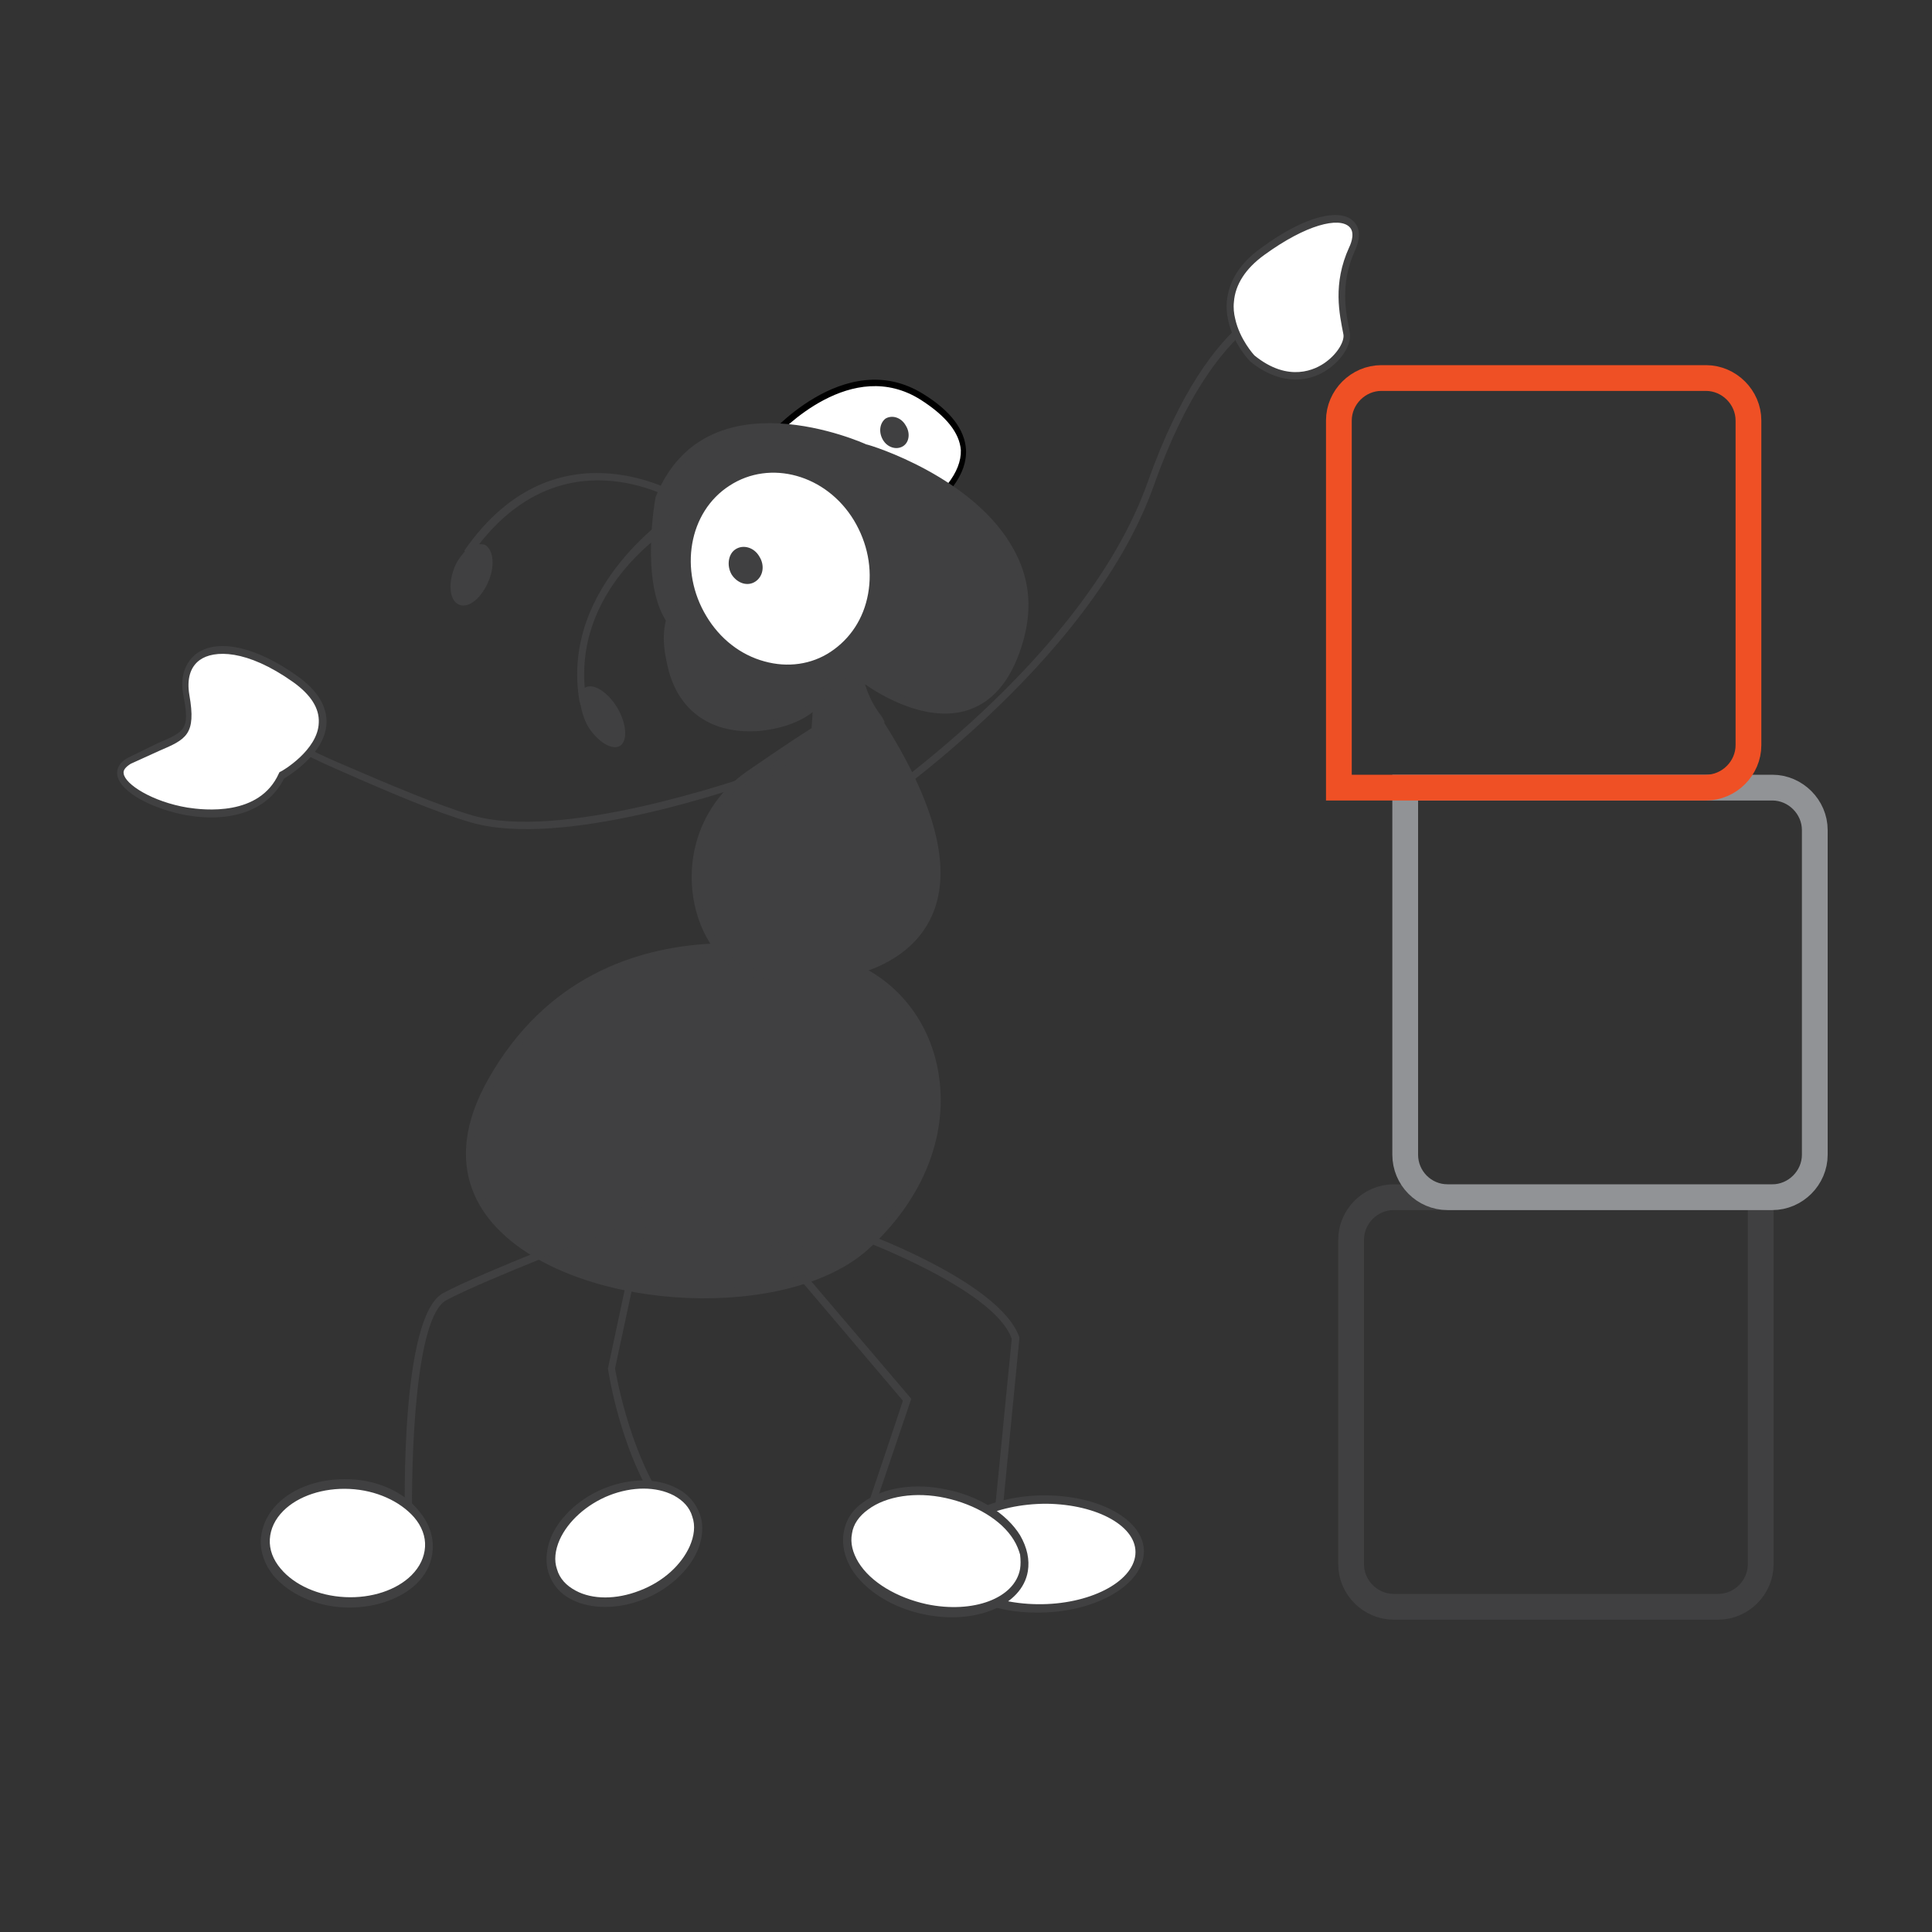 <?xml version="1.0" encoding="utf-8"?>
<!-- Generator: Adobe Illustrator 24.1.1, SVG Export Plug-In . SVG Version: 6.00 Build 0)  -->
<svg version="1.1" id="Layer_1" xmlns="http://www.w3.org/2000/svg" xmlns:xlink="http://www.w3.org/1999/xlink" x="0px" y="0px"
	 viewBox="0 0 30 30" style="enable-background:new 0 0 30 30;" xml:space="preserve">
<rect x="0" y="0" width="30" height="30" fill="#333333" stroke="none"/>
<style type="text/css">
	.st0{fill:#404041;}
	.st1{fill:#F2F3F2;}
	.st2{fill:#FFFFFF;}
	.st3{fill:#F2F2F2;}
	.st4{fill:none;stroke:#EF5226;stroke-width:0.4;stroke-linecap:round;stroke-linejoin:round;stroke-miterlimit:10;}
	.st5{fill:#EF5226;}
	.st6{fill-rule:evenodd;clip-rule:evenodd;fill:#EF5226;}
	.st7{fill:none;stroke:#404041;stroke-width:0.25;stroke-miterlimit:10;}
	.st8{fill:none;stroke:#404041;stroke-width:0.4;stroke-miterlimit:10;}
	.st9{fill:none;stroke:#919396;stroke-width:0.4;stroke-miterlimit:10;}
	.st10{fill:none;stroke:#EF5025;stroke-width:0.4;stroke-miterlimit:10;}
</style>
<path class="st8" d="M21.64,18.59h5.7v5.7c0,0.36-0.3,0.66-0.66,0.66h-5.04c-0.36,0-0.66-0.3-0.66-0.66v-5.04
	C20.98,18.89,21.28,18.59,21.64,18.59"/>
<path class="st9" d="M21.82,17.93v-5.7h5.7c0.36,0,0.66,0.3,0.66,0.66v5.04c0,0.36-0.3,0.66-0.66,0.66h-5.04
	C22.11,18.59,21.82,18.29,21.82,17.93"/>
<path class="st10" d="M26.49,12.23h-5.7v-5.7c0-0.36,0.3-0.66,0.66-0.66h5.04c0.36,0,0.66,0.3,0.66,0.66v5.04
	C27.15,11.93,26.85,12.23,26.49,12.23"/>
<g>
	<g>
		<path class="st0" d="M20.13,4.6v0.12c-0.01,0-1.23,0.05-2.21,2.81c-1,2.83-4.48,5.13-4.51,5.16l-0.06-0.1
			c0.03-0.02,3.48-2.31,4.47-5.1C18.83,4.64,20.08,4.6,20.13,4.6z"/>
	</g>
	<path class="st2" d="M19.45,5.56c0,0-0.86-0.9,0.15-1.65c1.02-0.75,1.64-0.59,1.39-0.04c-0.25,0.55-0.15,1.01-0.08,1.31
		C20.98,5.48,20.26,6.24,19.45,5.56z"/>
	<path class="st0" d="M19.57,3.86c-0.32,0.23-0.49,0.51-0.52,0.82c-0.04,0.51,0.34,0.91,0.36,0.93l0,0c0.4,0.33,0.86,0.38,1.23,0.11
		c0.22-0.16,0.35-0.39,0.32-0.56c-0.06-0.3-0.16-0.74,0.08-1.27c0.12-0.26,0.04-0.4-0.03-0.46C20.83,3.25,20.31,3.31,19.57,3.86z
		 M19.48,5.52c-0.01-0.01-0.23-0.25-0.3-0.57c-0.02-0.08-0.03-0.17-0.02-0.26c0.02-0.27,0.18-0.52,0.47-0.73
		c0.66-0.48,1.16-0.59,1.32-0.44c0.09,0.08,0.04,0.24,0,0.32c-0.26,0.57-0.15,1.04-0.09,1.35c0.02,0.1-0.08,0.29-0.27,0.43
		C20.43,5.74,20.01,5.95,19.48,5.52z"/>
	<g>
		<path class="st0" d="M15.83,20.77l-0.27,2.77l-0.12,0l0.27-2.75c-0.27-0.79-2.47-1.59-2.5-1.6l0.05-0.1
			C13.36,19.11,15.54,19.91,15.83,20.77z"/>
	</g>
	<path class="st0" d="M13.18,15c0,0-3.76-1.36-5.54,1.8c-1.78,3.16,4.07,4.13,5.81,2.56C15.18,17.78,14.7,15.59,13.18,15z"/>
	<path class="st0" d="M7.58,16.76c-0.67,1.19-0.24,1.97,0.24,2.41c1.31,1.21,4.43,1.34,5.66,0.23c0.84-0.76,1.24-1.74,1.1-2.69
		c-0.12-0.83-0.64-1.49-1.38-1.78l0,0C13.16,14.92,9.37,13.59,7.58,16.76z M13.16,15.06c0.42,0.16,0.76,0.45,0.99,0.82
		c0.16,0.25,0.26,0.54,0.31,0.86c0.13,0.9-0.25,1.83-1.06,2.56c-1.17,1.06-4.25,0.93-5.5-0.23c-0.64-0.59-0.71-1.37-0.22-2.24
		C9.42,13.76,13.12,15.04,13.16,15.06z"/>
	<g>
		<path class="st0" d="M10.14,18.5l-0.59,2.75c0-0.01,0.25,1.58,1.02,2.4l-0.08,0.09c-0.8-0.84-1.04-2.42-1.05-2.49l0.59-2.77
			L10.14,18.5z"/>
	</g>
	<g>
		<path class="st0" d="M9.58,19.08c-0.02,0.01-2.08,0.8-2.65,1.11c-0.48,0.26-0.55,2.42-0.53,3.52l-0.11,0
			c-0.01-0.33-0.07-3.27,0.59-3.63c0.57-0.31,2.57-1.08,2.66-1.11L9.58,19.08z"/>
	</g>
	<path class="st0" d="M12.89,11.22c0,0,0.06-0.09-1.24,0.8c-1.3,0.89-0.92,2.72-0.04,3.06c0.88,0.34,4.67,0.17,2.03-3.91
		L12.89,11.22z"/>
	<path class="st0" d="M12.88,11.16l0.04,0.02c-0.04-0.04-0.06-0.07-1.31,0.79c-0.61,0.42-0.93,1.11-0.86,1.85
		c0.06,0.62,0.4,1.15,0.83,1.31c0.54,0.21,2.13,0.23,2.76-0.68c0.51-0.73,0.28-1.85-0.67-3.32l-0.02-0.03L12.88,11.16z M13.61,11.23
		c0.5,0.77,0.79,1.45,0.87,2c0.07,0.46,0,0.84-0.22,1.15c-0.59,0.85-2.14,0.84-2.64,0.64c-0.4-0.15-0.7-0.64-0.76-1.21
		c-0.07-0.7,0.23-1.35,0.81-1.74c1.06-0.72,1.2-0.79,1.22-0.79l0,0C12.89,11.28,13.55,11.23,13.61,11.23z"/>
	<path class="st0" d="M13.31,10.04c0,0-0.08,0.59,0.32,1.1c0.4,0.51-1,0.31-1,0.31s0.11-1.18,0-1.36
		C12.54,9.92,13.31,10.04,13.31,10.04z"/>
	<path class="st0" d="M13.68,11.11c0.03,0.04,0.04,0.07,0.06,0.11c-0.05-0.03,0.03,0.06-0.02,0.05c-0.03-0.04-0.2-0.19-0.22-0.23
		c-0.25-0.41-0.25-0.8-0.24-0.93c-0.28-0.04-0.53-0.05-0.57-0.01c0,0,0,0,0,0.01c0.1,0.16,0.01,1.06-0.01,1.37
		c-0.05,0.04-0.05-0.04-0.09,0.01l0-0.03c0.04-0.48,0.08-1.21,0.01-1.32l-0.02-0.03l0.01-0.08c0.07-0.12,0.48-0.07,0.73-0.03
		L13.38,10l-0.01,0.06C13.37,10.06,13.3,10.62,13.68,11.11z"/>
	<path class="st0" d="M7.21,8.55l0.01,0.01C7.17,8.62,7.11,8.69,7.07,8.78c-0.11,0.25-0.1,0.52,0.04,0.6
		c0.14,0.08,0.34-0.06,0.46-0.32c0.12-0.25,0.1-0.52-0.04-0.6C7.5,8.45,7.47,8.45,7.44,8.45c1.36-1.74,3.08-0.67,3.15-0.62l0.05-0.1
		C10.62,7.71,8.65,6.47,7.21,8.55z"/>
	<g>
		<path class="st2" d="M11.91,6.86c0,0,1.2-1.45,2.41-0.69c1.21,0.76,0.46,1.5-0.21,1.94C13.44,8.54,11.91,6.86,11.91,6.86z"/>
		<path d="M11.87,6.83l-0.03,0.03l0.03,0.03c0.06,0.07,1.57,1.7,2.26,1.25c0.6-0.39,0.89-0.78,0.87-1.16
			c-0.02-0.31-0.24-0.6-0.66-0.86C13.11,5.35,11.88,6.81,11.87,6.83z M14.08,8.06c-0.59,0.39-1.95-1.03-2.11-1.2
			c0.17-0.19,1.26-1.33,2.33-0.65c0.39,0.25,0.6,0.51,0.62,0.78C14.93,7.33,14.64,7.7,14.08,8.06z"/>
	</g>
	<path class="st0" d="M13.46,10.58c0,0,1.84,1.37,2.39-0.68c0.54-2.05-2.41-2.94-2.41-2.94S11,5.83,10.23,7.73
		c0,0-0.25,1.38,0.17,1.93L13.46,10.58z"/>
	<path class="st0" d="M13.71,6.83c0.07,0.12,0.21,0.16,0.31,0.1c0.1-0.06,0.12-0.21,0.04-0.33c-0.07-0.12-0.21-0.16-0.31-0.1
		C13.66,6.57,13.64,6.71,13.71,6.83z"/>
	<path class="st0" d="M10.18,7.72C10.17,7.77,9.95,9,10.33,9.62c0.02,0.03,0.04,0.06,0.06,0.09c0,0,3.04,0.91,3.05,0.92
		c0.06,0.04,0.89,0.64,1.61,0.39c0.4-0.14,0.69-0.51,0.85-1.11c0.13-0.49,0.08-0.95-0.16-1.38c-0.61-1.12-2.22-1.62-2.29-1.63
		C13.43,6.89,10.96,5.77,10.18,7.72z M15.02,10.91c-0.68,0.23-1.52-0.38-1.53-0.38l-0.01-0.01l-3.04-0.9
		c-0.4-0.52-0.16-1.86-0.16-1.87C11.02,5.93,13.4,7,13.43,7.01c0.02,0.01,1.64,0.51,2.22,1.58c0.22,0.4,0.27,0.83,0.15,1.29
		C15.65,10.44,15.39,10.79,15.02,10.91z"/>
	<path class="st0" d="M12.86,9.52c0,0,0.07,0.18,0.1,0.43c0.06,0.48-0.05,1.22-1.17,1.33c-1.69,0.18-1.65-1.98-0.98-2.18
		C11.48,8.91,12.86,9.52,12.86,9.52z"/>
	<path class="st0" d="M10.37,10.36c-0.08-0.33-0.09-0.59,0.01-0.85c0.02,0.05,0.05,0.08,0.07,0.13c-0.07,0.22-0.04,0.43,0.02,0.7
		c0.07,0.3,0.33,0.99,1.31,0.88c1.04-0.11,1.18-0.75,1.12-1.27c0,0-0.03-0.12-0.05-0.22c0.03-0.02,0.06-0.05,0.09-0.07l0.07,0.29
		c0.05,0.47-0.03,1.27-1.21,1.4C11.06,11.41,10.53,11.05,10.37,10.36z"/>
	<path class="st2" d="M10.93,9.6c0.45,0.73,1.34,0.99,1.99,0.56c0.65-0.42,0.82-1.36,0.37-2.1c-0.45-0.73-1.34-0.99-1.99-0.56
		C10.65,7.92,10.48,8.86,10.93,9.6z"/>
	<path class="st0" d="M10.89,9.62L10.89,9.62c0.23,0.37,0.57,0.63,0.96,0.74c0.38,0.1,0.77,0.05,1.09-0.16
		c0.32-0.21,0.54-0.55,0.61-0.95c0.08-0.41-0.01-0.84-0.23-1.21c-0.46-0.76-1.39-1.02-2.06-0.58C10.6,7.9,10.43,8.87,10.89,9.62z
		 M12.9,10.12c-0.3,0.2-0.67,0.25-1.03,0.15c-0.37-0.1-0.69-0.35-0.9-0.7l0,0c-0.43-0.71-0.28-1.62,0.36-2.03
		c0.63-0.41,1.5-0.17,1.93,0.54c0.21,0.35,0.29,0.75,0.22,1.14C13.41,9.61,13.2,9.92,12.9,10.12z"/>
	<path class="st0" d="M11.36,8.92c0.09,0.14,0.25,0.19,0.37,0.11c0.12-0.08,0.15-0.25,0.06-0.39c-0.08-0.14-0.25-0.19-0.37-0.11
		C11.31,8.6,11.28,8.78,11.36,8.92z"/>
	<path class="st0" d="M9.02,10.97L9.02,10.97c0-0.01,0-0.02-0.01-0.03c0-0.01,0-0.03-0.01-0.04c-0.32-1.83,1.51-2.98,1.53-2.99
		l-0.03,0.23c-0.02,0.01-1.56,0.91-1.42,2.54c0.13-0.08,0.35,0.06,0.5,0.3c0.15,0.25,0.17,0.52,0.05,0.6
		c-0.12,0.08-0.35-0.06-0.5-0.3C9.07,11.17,9.04,11.07,9.02,10.97z"/>
	<path class="st0" d="M3.18,11c0.93-0.11,0.58,0.2,2.07,0.84c0.79,0.34,1.54,0.66,2.08,0.82c1.36,0.4,4.05-0.51,4.66-0.73
		c0-0.04,0.02-0.08,0.05-0.1c0.06-0.04,0.14,0,0.19,0.09c0.05,0.09,0.03,0.19-0.02,0.22c-0.06,0.04-0.15,0-0.19-0.09
		c0,0,0-0.01,0-0.01c-0.64,0.23-3.3,1.14-4.71,0.73c-0.55-0.16-1.3-0.48-2.09-0.83c-1.48-0.64-1.11-0.94-2.02-0.83L3.18,11z"/>
	<path class="st2" d="M4.38,12.04c0,0,1.28-0.72,0.21-1.49C3.52,9.78,2.76,10.07,2.9,10.8c0.14,0.73-0.09,0.6-0.88,1.01
		C1.24,12.21,3.81,13.31,4.38,12.04z"/>
	<path class="st0" d="M3.05,10.15c-0.18,0.14-0.26,0.37-0.2,0.66c0.1,0.52,0.02,0.55-0.4,0.73L2,11.76
		c-0.16,0.08-0.19,0.19-0.18,0.27c0.04,0.28,0.58,0.54,1.08,0.63c0.72,0.12,1.27-0.09,1.51-0.57c0.03-0.02,0.64-0.37,0.66-0.86
		c0.01-0.26-0.14-0.51-0.45-0.73C3.98,10.04,3.38,9.91,3.05,10.15z M4.36,11.98l-0.02,0.01l-0.01,0.02
		c-0.3,0.67-1.16,0.57-1.42,0.53c-0.54-0.09-0.97-0.36-0.99-0.53c-0.01-0.05,0.03-0.1,0.11-0.15l0.44-0.2
		c0.42-0.18,0.58-0.25,0.47-0.87c-0.04-0.24,0.01-0.43,0.16-0.54c0.22-0.16,0.73-0.17,1.45,0.34c0.28,0.2,0.41,0.41,0.4,0.63
		C4.94,11.65,4.37,11.98,4.36,11.98z"/>
	<path class="st0" d="M12.27,19.25c0.02,0.09,0.08,0.14,0.14,0.13c0.06-0.02,0.09-0.1,0.07-0.18c-0.02-0.08-0.08-0.14-0.14-0.13
		C12.28,19.08,12.25,19.16,12.27,19.25z"/>
	<path class="st0" d="M11.28,18.9c0.02,0.08,0.09,0.14,0.15,0.12c0.06-0.02,0.1-0.1,0.08-0.18c-0.02-0.09-0.09-0.14-0.15-0.12
		C11.29,18.73,11.26,18.81,11.28,18.9z"/>
	<path class="st2" d="M14.66,24.12c-0.04,0.47,0.61,0.85,1.45,0.85c0.84,0.01,1.55-0.37,1.59-0.84c0.04-0.47-0.61-0.85-1.45-0.85
		C15.41,23.28,14.7,23.66,14.66,24.12z"/>
	<path class="st2" d="M8.58,24.4c0.15,0.44,0.76,0.6,1.37,0.37c0.62-0.24,1-0.79,0.85-1.24c-0.15-0.44-0.76-0.6-1.37-0.36
		C8.82,23.4,8.44,23.96,8.58,24.4z"/>
	<path class="st2" d="M4.12,23.89c-0.02,0.51,0.53,0.95,1.23,0.98c0.7,0.04,1.29-0.34,1.31-0.85c0.02-0.51-0.53-0.95-1.23-0.98
		C4.73,23.01,4.14,23.39,4.12,23.89z"/>
	<path class="st0" d="M5.44,22.97c-0.45-0.02-0.87,0.12-1.13,0.38c-0.14,0.14-0.22,0.3-0.25,0.47c0,0.02-0.01,0.05-0.01,0.08
		c-0.01,0.2,0.06,0.4,0.2,0.57c0.24,0.28,0.65,0.47,1.09,0.49c0.45,0.02,0.87-0.12,1.13-0.37c0.16-0.16,0.24-0.34,0.25-0.54
		c0.01-0.2-0.06-0.4-0.2-0.57C6.29,23.18,5.89,22.99,5.44,22.97z M4.36,24.36c-0.12-0.14-0.18-0.3-0.17-0.46l0,0
		c0.01-0.16,0.08-0.31,0.21-0.44c0.23-0.23,0.62-0.36,1.03-0.34c0.41,0.02,0.78,0.19,1,0.44c0.12,0.14,0.18,0.3,0.17,0.46
		c-0.01,0.16-0.08,0.31-0.21,0.44c-0.23,0.23-0.62,0.36-1.03,0.34C4.94,24.78,4.57,24.61,4.36,24.36z M4.05,23.89L4.05,23.89
		L4.05,23.89z"/>
	<path class="st0" d="M9.41,23.1c-0.39,0.15-0.71,0.44-0.85,0.76c-0.07,0.17-0.09,0.34-0.06,0.5c0.01,0.02,0.01,0.05,0.02,0.07
		c0.06,0.18,0.18,0.32,0.36,0.41c0.3,0.15,0.71,0.15,1.1,0c0.39-0.15,0.71-0.44,0.85-0.76c0.08-0.19,0.1-0.39,0.04-0.56
		c-0.06-0.17-0.18-0.32-0.36-0.41C10.21,22.95,9.8,22.95,9.41,23.1z M8.94,24.7c-0.15-0.08-0.25-0.19-0.29-0.33l0,0
		c-0.05-0.14-0.03-0.3,0.04-0.46c0.13-0.29,0.42-0.55,0.77-0.69c0.36-0.14,0.73-0.14,1,0c0.15,0.08,0.25,0.19,0.29,0.33
		c0.05,0.14,0.03,0.3-0.04,0.46c-0.13,0.29-0.41,0.55-0.78,0.69C9.57,24.84,9.2,24.84,8.94,24.7z M8.52,24.42L8.52,24.42L8.52,24.42
		z"/>
	<path class="st0" d="M16.25,23.22c-0.88-0.01-1.63,0.4-1.67,0.9c-0.04,0.5,0.64,0.92,1.51,0.92c0.88,0.01,1.62-0.4,1.67-0.9
		C17.81,23.64,17.13,23.23,16.25,23.22z M16.11,24.91c-0.8-0.01-1.42-0.36-1.38-0.79c0.04-0.43,0.72-0.77,1.52-0.77
		c0.8,0.01,1.42,0.36,1.38,0.79C17.59,24.57,16.91,24.92,16.11,24.91z"/>
	<g>
		<path class="st0" d="M14.15,21.72l-0.62,1.83l-0.1-0.04c0,0,0.57-1.69,0.59-1.76c-0.04-0.05-2.25-2.65-2.25-2.65l0.08-0.08
			L14.15,21.72z"/>
	</g>
	<path class="st2" d="M15.9,24.38c-0.09,0.5-0.77,0.77-1.52,0.61c-0.76-0.16-1.3-0.69-1.21-1.18c0.09-0.5,0.77-0.77,1.52-0.61
		C15.45,23.35,15.99,23.88,15.9,24.38z"/>
	<path class="st0" d="M15.84,24.36c-0.08,0.46-0.73,0.7-1.45,0.55c-0.46-0.1-0.87-0.34-1.06-0.65c-0.09-0.15-0.13-0.3-0.1-0.45
		c0.02-0.14,0.11-0.27,0.25-0.37c0.28-0.21,0.74-0.28,1.2-0.18c0.46,0.1,0.87,0.34,1.06,0.65c0.05,0.08,0.08,0.16,0.1,0.23
		C15.85,24.22,15.85,24.3,15.84,24.36z M13.4,23.33c-0.17,0.12-0.27,0.28-0.3,0.47c-0.03,0.18,0.01,0.37,0.12,0.56
		c0.21,0.34,0.64,0.61,1.14,0.71c0.79,0.16,1.51-0.14,1.6-0.67l0,0c0.03-0.18-0.01-0.37-0.12-0.56c-0.21-0.34-0.64-0.61-1.14-0.71
		C14.2,23.02,13.71,23.1,13.4,23.33z"/>
</g>
</svg>
